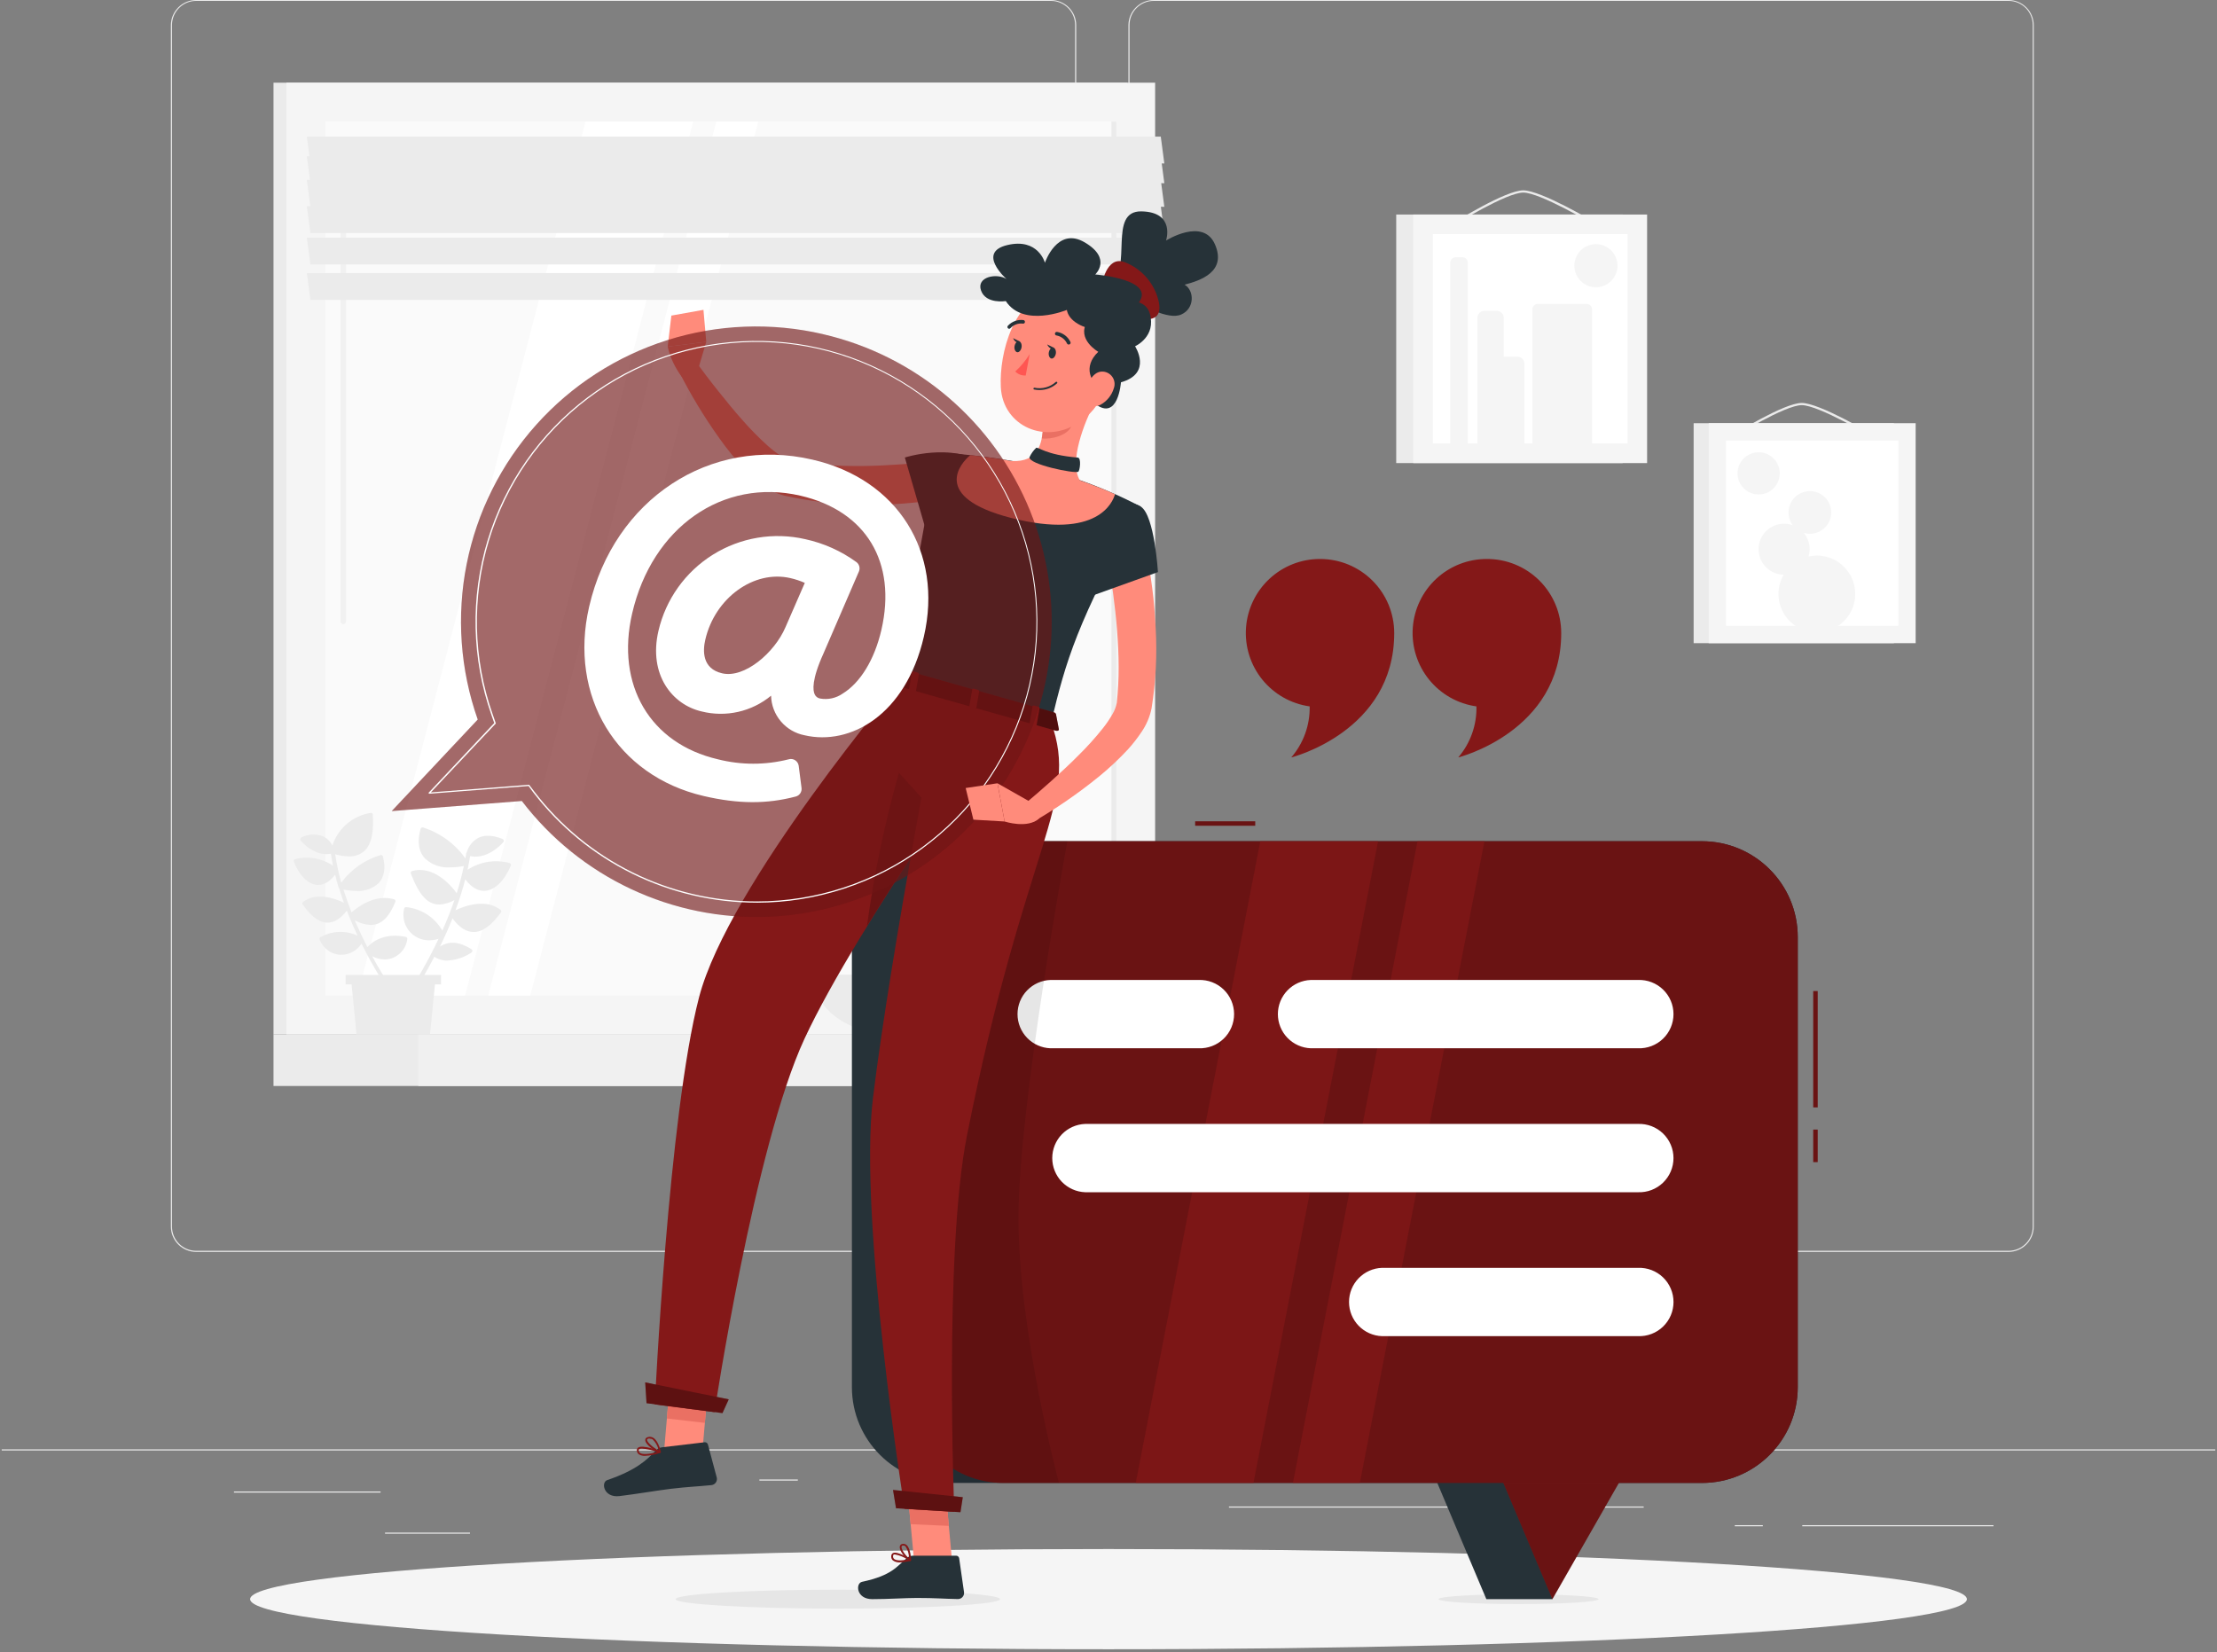 <svg width="644" height="480" viewBox="0 0 644 480" fill="none" xmlns="http://www.w3.org/2000/svg">
<rect x="0" y="0" width="644" height="480" fill="#808080" stroke="none"/>
<g clip-path="url(#clip0_10_2601)">
<path d="M643.5 421.036H0.5V421.358H643.5V421.036Z" fill="#EBEBEB"/>
<path d="M110.556 433.279H67.964V433.601H110.556V433.279Z" fill="#EBEBEB"/>
<path d="M231.761 429.794H220.586V430.116H231.761V429.794Z" fill="#EBEBEB"/>
<path d="M136.52 445.226H111.842V445.548H136.52V445.226Z" fill="#EBEBEB"/>
<path d="M579.071 443.066H523.529V443.388H579.071V443.066Z" fill="#EBEBEB"/>
<path d="M512.07 443.066H503.93V443.388H512.07V443.066Z" fill="#EBEBEB"/>
<path d="M477.464 437.639H356.992V437.961H477.464V437.639Z" fill="#EBEBEB"/>
<path d="M305.282 363.681H56.981C56.017 363.681 55.062 363.491 54.171 363.122C53.28 362.753 52.471 362.212 51.789 361.53C51.107 360.848 50.566 360.039 50.197 359.148C49.828 358.257 49.638 357.302 49.638 356.338V7.279C49.655 5.343 50.436 3.491 51.811 2.128C53.186 0.765 55.044 -7.35471e-05 56.981 5.30448e-09H305.281C307.228 5.30448e-09 309.096 0.774 310.473 2.151C311.85 3.528 312.624 5.396 312.624 7.343V356.338C312.624 358.285 311.85 360.153 310.474 361.53C309.097 362.907 307.229 363.681 305.282 363.681ZM56.981 0.257C55.12 0.26 53.335 1.001 52.019 2.317C50.703 3.633 49.962 5.418 49.959 7.279V356.338C49.962 358.199 50.703 359.984 52.019 361.3C53.335 362.616 55.12 363.357 56.981 363.36H305.281C307.142 363.357 308.926 362.616 310.242 361.299C311.559 359.983 312.3 358.199 312.303 356.338V7.279C312.3 5.418 311.559 3.633 310.243 2.317C308.927 1.001 307.142 0.26 305.281 0.257H56.981Z" fill="#EBEBEB"/>
<path d="M583.457 363.681H335.13C333.184 363.678 331.318 362.903 329.941 361.526C328.565 360.15 327.79 358.284 327.787 356.338V7.279C327.807 5.344 328.589 3.494 329.964 2.132C331.338 0.769 333.195 0.003 335.13 0H583.457C585.389 0.007 587.24 0.775 588.61 2.137C589.98 3.5 590.757 5.347 590.774 7.279V356.338C590.774 358.281 590.004 360.145 588.632 361.521C587.261 362.897 585.4 363.674 583.457 363.681ZM335.13 0.257C333.269 0.26 331.484 1.001 330.168 2.317C328.852 3.633 328.111 5.418 328.108 7.279V356.338C328.111 358.199 328.852 359.984 330.168 361.3C331.484 362.616 333.269 363.357 335.13 363.36H583.457C585.318 363.357 587.102 362.616 588.419 361.299C589.735 359.983 590.476 358.199 590.479 356.338V7.279C590.476 5.418 589.735 3.633 588.419 2.317C587.103 1.001 585.318 0.26 583.457 0.257H335.13Z" fill="#EBEBEB"/>
<path d="M327.492 24.022H79.448V300.499H327.492V24.022Z" fill="#EBEBEB"/>
<path d="M335.542 24.022H83.203V300.499H335.542V24.022Z" fill="#F5F5F5"/>
<path d="M327.492 300.5H79.448V315.482H327.492V300.5Z" fill="#EBEBEB"/>
<path d="M373.839 300.5H121.5V315.482H373.839V300.5Z" fill="#F0F0F0"/>
<path d="M324.263 289.209V35.301L94.493 35.301L94.493 289.209H324.263Z" fill="#FAFAFA"/>
<path d="M103.83 289.209L170.08 35.301H201.36L135.106 289.209H103.83Z" fill="white"/>
<path d="M99.728 181.326C99.513 181.326 99.307 181.241 99.155 181.089C99.003 180.937 98.918 180.731 98.918 180.516V42.644C98.942 42.448 99.037 42.267 99.185 42.136C99.333 42.005 99.524 41.932 99.722 41.932C99.92 41.932 100.111 42.005 100.259 42.136C100.407 42.267 100.502 42.448 100.526 42.644V180.464C100.533 180.574 100.518 180.684 100.481 180.788C100.444 180.891 100.386 180.986 100.311 181.067C100.236 181.148 100.146 181.212 100.045 181.257C99.945 181.301 99.836 181.325 99.726 181.326H99.728Z" fill="#F1F1F1"/>
<path d="M141.819 289.209L208.074 35.301H220.265L154.023 289.209H141.819Z" fill="white"/>
<path d="M324.276 289.222V35.314H322.849V289.222H324.276Z" fill="#EBEBEB"/>
<path d="M338.216 47.492H90.173L89.131 39.686H337.188L338.216 47.492Z" fill="#EBEBEB"/>
<path d="M338.216 53.215H90.173L89.131 45.409H337.188L338.216 53.215Z" fill="#EBEBEB"/>
<path d="M338.216 60.069H90.173L89.131 52.263H337.188L338.216 60.069Z" fill="#EBEBEB"/>
<path d="M338.216 67.695H90.173L89.131 59.889H337.188L338.216 67.695Z" fill="#EBEBEB"/>
<path d="M338.216 76.838H90.173L89.131 69.032H337.188L338.216 76.838Z" fill="#EBEBEB"/>
<path d="M338.216 87.126H90.173L89.131 79.32H337.188L338.216 87.126Z" fill="#EBEBEB"/>
<path d="M100.384 283.229H128.114V285.968H126.352L124.912 300.5H103.573L102.133 285.968H100.384V283.229Z" fill="#EBEBEB"/>
<path d="M98.339 257.779C97.979 256.57 97.657 255.348 97.349 254.127C95.536 256.48 93.774 257.072 92.462 257.072H92.038C89.461 256.818 86.893 254.294 85.361 250.318C85.326 250.246 85.307 250.167 85.307 250.087C85.307 250.006 85.326 249.927 85.361 249.855C85.395 249.783 85.445 249.72 85.508 249.671C85.57 249.622 85.643 249.588 85.721 249.572C87.586 249.097 89.531 249.02 91.428 249.347C93.325 249.675 95.131 250.399 96.729 251.472C96.485 250.315 96.292 249.157 96.129 248C95.705 248.083 95.275 248.126 94.843 248.129C90.599 248.129 87.474 244.335 87.333 244.155C87.279 244.086 87.241 244.006 87.224 243.92C87.206 243.834 87.208 243.745 87.231 243.66C87.253 243.576 87.295 243.497 87.353 243.431C87.41 243.366 87.483 243.314 87.564 243.281C88.554 242.778 89.641 242.495 90.751 242.45C91.861 242.406 92.967 242.602 93.994 243.024C95.106 243.582 96.008 244.484 96.566 245.596C97.364 243.161 98.817 240.992 100.765 239.327C102.714 237.662 105.083 236.565 107.613 236.157C107.692 236.138 107.774 236.136 107.853 236.153C107.932 236.17 108.007 236.204 108.071 236.253C108.135 236.303 108.188 236.366 108.224 236.438C108.261 236.51 108.28 236.59 108.282 236.671C108.501 240.529 108.382 245.249 105.491 247.499C104.287 248.386 102.818 248.839 101.324 248.785C99.982 248.754 98.65 248.549 97.361 248.173C97.775 250.956 98.368 253.709 99.136 256.416C101.962 252.572 105.968 249.758 110.543 248.404C110.686 248.368 110.838 248.39 110.965 248.465C111.093 248.54 111.186 248.662 111.225 248.804C112.099 252.122 111.649 254.822 109.939 256.597C109.071 257.381 108.055 257.981 106.95 258.364C105.846 258.746 104.675 258.902 103.509 258.822C102.252 258.806 100.999 258.672 99.767 258.422C100.474 260.698 101.267 262.922 102.12 265.045C103.856 263.515 108.949 259.618 114.491 261.251C114.568 261.272 114.639 261.309 114.699 261.361C114.759 261.413 114.806 261.478 114.838 261.551C114.869 261.622 114.886 261.698 114.886 261.776C114.886 261.854 114.869 261.93 114.838 262.001C113.338 265.679 111.623 267.711 109.463 268.431C108.889 268.613 108.29 268.704 107.688 268.701C106.056 268.622 104.466 268.16 103.046 267.351C104.255 270.151 105.502 272.791 106.711 275.131C107.997 273.731 111.572 270.823 117.886 272.173C118.019 272.201 118.137 272.277 118.217 272.386C118.298 272.495 118.335 272.63 118.323 272.765C118.183 273.944 117.736 275.065 117.028 276.017C116.319 276.969 115.374 277.719 114.285 278.192C113.472 278.541 112.597 278.72 111.713 278.719C110.466 278.698 109.242 278.386 108.138 277.806C109.689 280.74 111.406 283.582 113.282 286.319C113.341 286.441 113.355 286.581 113.32 286.712C113.284 286.843 113.203 286.958 113.091 287.034C112.979 287.11 112.843 287.144 112.708 287.128C112.573 287.113 112.448 287.049 112.356 286.949C110.127 283.575 108.08 280.085 106.222 276.494C106.182 276.444 106.152 276.388 106.132 276.327C105.759 275.62 105.399 274.9 105.026 274.154C104.39 275.112 103.534 275.904 102.53 276.463C101.525 277.022 100.401 277.333 99.252 277.369C99.016 277.382 98.78 277.382 98.545 277.369C97.275 277.223 96.069 276.729 95.062 275.942C94.054 275.155 93.284 274.104 92.835 272.907C92.789 272.783 92.789 272.647 92.837 272.524C92.884 272.4 92.975 272.299 93.092 272.238C94.725 271.316 96.555 270.797 98.429 270.723C100.303 270.65 102.168 271.024 103.869 271.814C103.069 270.104 102.261 268.29 101.49 266.4C101.447 266.328 101.416 266.25 101.4 266.168C101.181 265.628 100.963 265.088 100.757 264.548C98.905 266.889 97.057 268.033 95.137 268.033C92.796 268.033 90.443 266.31 87.923 262.773C87.836 262.655 87.8 262.508 87.822 262.363C87.843 262.218 87.921 262.088 88.039 262.001C92 259.03 97.439 261.062 99.909 262.245C99.409 260.856 98.932 259.429 98.494 257.975L98.339 257.779Z" fill="#EBEBEB"/>
<path d="M127.39 272.735C126.507 273.009 125.589 273.152 124.664 273.159C123.529 273.173 122.405 272.925 121.381 272.435C120.357 271.945 119.459 271.226 118.758 270.333C118.057 269.44 117.57 268.398 117.337 267.287C117.103 266.176 117.129 265.026 117.411 263.926C117.441 263.797 117.519 263.684 117.629 263.61C117.739 263.536 117.872 263.506 118.003 263.526C120.168 263.74 122.25 264.471 124.074 265.657C125.897 266.844 127.41 268.45 128.484 270.342C129.802 267.449 130.974 264.492 131.995 261.481C130.647 262.251 129.135 262.692 127.584 262.767C126.972 262.767 126.363 262.665 125.784 262.467C122.723 261.425 120.884 257.683 119.354 253.786C119.322 253.713 119.306 253.634 119.306 253.554C119.306 253.475 119.322 253.396 119.354 253.323C119.387 253.253 119.435 253.191 119.495 253.142C119.555 253.093 119.626 253.058 119.701 253.04C125.99 251.291 131.082 257.297 132.664 259.47C133.495 256.881 134.186 254.25 134.734 251.587C133.424 251.834 132.094 251.963 130.76 251.973C129.432 252.066 128.099 251.886 126.843 251.444C125.588 251.001 124.436 250.306 123.46 249.401C121.582 247.408 121.132 244.424 122.174 240.772C122.192 240.701 122.224 240.633 122.268 240.574C122.312 240.515 122.367 240.466 122.431 240.429C122.494 240.391 122.565 240.367 122.638 240.357C122.711 240.348 122.785 240.353 122.856 240.372C127.839 241.947 132.17 245.107 135.189 249.372L135.42 247.945C135.436 247.824 135.49 247.711 135.574 247.623C135.827 246.716 136.263 245.87 136.856 245.138C137.449 244.405 138.185 243.802 139.02 243.366C140.885 242.479 143.238 242.607 146.003 243.739C146.085 243.773 146.159 243.826 146.217 243.893C146.275 243.96 146.316 244.041 146.338 244.127C146.359 244.213 146.36 244.304 146.34 244.39C146.319 244.477 146.279 244.558 146.222 244.626C146.055 244.819 142.634 248.87 138.022 248.87C137.53 248.862 137.039 248.81 136.556 248.716C136.35 250.002 136.106 251.365 135.81 252.677C137.587 251.504 139.592 250.723 141.694 250.383C143.796 250.044 145.945 250.155 148.001 250.709C148.078 250.73 148.15 250.768 148.211 250.819C148.273 250.87 148.323 250.933 148.358 251.005C148.393 251.076 148.413 251.155 148.416 251.235C148.418 251.314 148.404 251.394 148.374 251.468C146.574 255.815 143.809 258.541 140.941 258.785H140.555C139.102 258.785 137.147 258.116 135.155 255.441C134.356 258.487 133.403 261.491 132.3 264.441C135 263.155 141.071 260.956 145.4 264.312C145.512 264.403 145.585 264.534 145.604 264.678C145.622 264.822 145.585 264.967 145.5 265.084C142.709 268.942 140.112 270.755 137.578 270.755C135.469 270.755 133.45 269.469 131.444 266.807C130.287 269.688 129.052 272.427 127.817 274.96C130.505 273.288 133.475 273.545 136.973 275.76C137.049 275.809 137.111 275.876 137.156 275.954C137.201 276.032 137.226 276.12 137.23 276.21C137.232 276.302 137.212 276.393 137.172 276.476C137.132 276.559 137.073 276.631 136.999 276.686C134.888 278.117 132.422 278.935 129.875 279.052C128.553 279.073 127.259 278.677 126.175 277.92C123.787 282.555 121.122 287.041 118.195 291.355C118.137 291.438 118.06 291.506 117.971 291.553C117.882 291.6 117.782 291.625 117.681 291.625C117.556 291.624 117.435 291.583 117.334 291.509C117.267 291.463 117.21 291.404 117.166 291.335C117.122 291.267 117.092 291.19 117.078 291.11C117.063 291.03 117.065 290.948 117.083 290.868C117.1 290.789 117.133 290.714 117.18 290.647C121.041 284.948 124.455 278.959 127.391 272.733L127.39 272.735Z" fill="#EBEBEB"/>
<path d="M550.163 122.942H491.971V186.843H550.163V122.942Z" fill="#EBEBEB"/>
<path d="M544.118 127.019C544.064 127.036 544.005 127.036 543.951 127.019C543.797 126.929 528.275 117.695 523.375 117.695C518.475 117.695 503.622 126.928 503.481 127.019C503.408 127.063 503.32 127.078 503.236 127.059C503.152 127.04 503.079 126.99 503.031 126.919C503.008 126.884 502.992 126.845 502.984 126.804C502.977 126.762 502.978 126.72 502.987 126.679C502.997 126.638 503.014 126.6 503.039 126.566C503.064 126.532 503.095 126.503 503.131 126.482C503.748 126.096 518.254 117.056 523.373 117.056C528.492 117.056 543.679 126.056 544.322 126.47C544.393 126.518 544.443 126.591 544.462 126.675C544.481 126.759 544.466 126.847 544.422 126.92C544.385 126.964 544.336 126.996 544.282 127.014C544.227 127.032 544.169 127.034 544.113 127.02L544.118 127.019Z" fill="#EBEBEB"/>
<path d="M556.464 122.942H496.356V186.843H556.464V122.942Z" fill="#F5F5F5"/>
<path d="M551.435 181.815V127.983H501.397V181.815H551.435Z" fill="white"/>
<path d="M527.76 161.393C526.955 161.397 526.153 161.488 525.368 161.663C525.569 160.974 525.673 160.259 525.677 159.541C525.679 157.8 525.064 156.114 523.941 154.783C524.503 154.962 525.088 155.058 525.677 155.066C527.076 155.08 528.439 154.62 529.544 153.762C530.648 152.903 531.43 151.696 531.762 150.337C532.094 148.977 531.956 147.546 531.371 146.275C530.786 145.004 529.789 143.968 528.54 143.335C527.292 142.703 525.867 142.512 524.496 142.792C523.125 143.073 521.89 143.809 520.99 144.88C520.09 145.952 519.58 147.296 519.541 148.695C519.502 150.094 519.938 151.464 520.777 152.584C519.765 152.215 518.685 152.071 517.612 152.163C516.539 152.254 515.498 152.578 514.563 153.113C513.628 153.647 512.821 154.379 512.198 155.258C511.575 156.137 511.151 157.14 510.955 158.2C510.76 159.259 510.798 160.348 511.067 161.391C511.336 162.434 511.829 163.406 512.511 164.239C513.194 165.072 514.051 165.746 515.021 166.214C515.991 166.682 517.051 166.933 518.128 166.949C517.132 168.645 516.608 170.576 516.611 172.543C516.611 174.748 517.265 176.904 518.49 178.738C519.715 180.571 521.457 182 523.494 182.844C525.531 183.688 527.773 183.909 529.936 183.479C532.099 183.049 534.086 181.987 535.645 180.427C537.205 178.868 538.267 176.881 538.697 174.718C539.127 172.555 538.906 170.313 538.062 168.276C537.218 166.239 535.789 164.497 533.956 163.272C532.122 162.047 529.965 161.393 527.76 161.393Z" fill="#F5F5F5"/>
<path d="M516.983 137.499C516.986 138.713 516.628 139.9 515.956 140.91C515.283 141.921 514.326 142.709 513.205 143.175C512.085 143.642 510.851 143.765 509.66 143.53C508.47 143.295 507.375 142.711 506.516 141.854C505.657 140.997 505.072 139.904 504.834 138.713C504.596 137.523 504.717 136.289 505.181 135.168C505.645 134.046 506.431 133.087 507.44 132.413C508.449 131.738 509.635 131.378 510.849 131.378C512.474 131.378 514.032 132.022 515.182 133.17C516.332 134.318 516.98 135.874 516.983 137.499Z" fill="#F5F5F5"/>
<path d="M471.343 62.32H405.577V134.529H471.343V62.32Z" fill="#EBEBEB"/>
<path d="M463.228 65.277C463.173 65.29 463.116 65.29 463.061 65.277C462.907 65.177 447.372 55.941 442.485 55.941C437.598 55.941 422.745 65.174 422.603 65.265C422.568 65.289 422.528 65.305 422.486 65.313C422.444 65.322 422.401 65.321 422.359 65.313C422.317 65.304 422.278 65.287 422.242 65.263C422.207 65.239 422.177 65.208 422.154 65.172C422.131 65.136 422.115 65.096 422.108 65.054C422.101 65.012 422.102 64.969 422.111 64.927C422.121 64.885 422.138 64.846 422.163 64.811C422.188 64.777 422.22 64.747 422.256 64.725C422.873 64.339 437.363 55.298 442.485 55.298C447.607 55.298 462.804 64.298 463.447 64.724C463.511 64.759 463.559 64.817 463.583 64.885C463.608 64.954 463.607 65.029 463.58 65.096C463.553 65.164 463.503 65.22 463.438 65.253C463.373 65.286 463.299 65.295 463.228 65.277Z" fill="#EBEBEB"/>
<path d="M478.455 62.32H410.528V134.529H478.455V62.32Z" fill="#F5F5F5"/>
<path d="M472.771 128.832V68.004H416.226V128.832H472.771Z" fill="white"/>
<path d="M424.769 74.717H422.869C421.991 74.717 421.279 75.429 421.279 76.307V130.946C421.279 131.824 421.991 132.536 422.869 132.536H424.769C425.647 132.536 426.359 131.824 426.359 130.946V76.307C426.359 75.429 425.647 74.717 424.769 74.717Z" fill="#F5F5F5"/>
<path d="M440.763 103.626H436.815V92.348C436.815 91.806 436.6 91.285 436.216 90.902C435.833 90.519 435.312 90.303 434.77 90.303H431.195C430.653 90.303 430.133 90.519 429.749 90.902C429.365 91.285 429.15 91.806 429.15 92.348V130.448C429.15 130.99 429.365 131.511 429.749 131.894C430.133 132.278 430.653 132.493 431.195 132.493H434.77C435.206 132.495 435.63 132.354 435.979 132.093C436.323 132.357 436.746 132.497 437.179 132.493H440.767C441.309 132.493 441.83 132.278 442.213 131.894C442.597 131.511 442.812 130.99 442.812 130.448V105.671C442.812 105.402 442.759 105.136 442.656 104.887C442.553 104.639 442.402 104.414 442.212 104.224C442.021 104.034 441.795 103.883 441.547 103.781C441.298 103.678 441.032 103.625 440.763 103.626Z" fill="#F5F5F5"/>
<path d="M460.867 88.284H446.712C445.834 88.284 445.122 88.996 445.122 89.874V130.932C445.122 131.81 445.834 132.522 446.712 132.522H460.867C461.745 132.522 462.457 131.81 462.457 130.932V89.874C462.457 88.996 461.745 88.284 460.867 88.284Z" fill="#F5F5F5"/>
<path d="M463.589 83.449C467.048 83.449 469.852 80.645 469.852 77.186C469.852 73.727 467.048 70.923 463.589 70.923C460.13 70.923 457.326 73.727 457.326 77.186C457.326 80.645 460.13 83.449 463.589 83.449Z" fill="#F5F5F5"/>
<path d="M236.018 283.139C236.018 292.72 246.383 300.5 259.166 300.5C271.949 300.5 282.314 292.72 282.314 283.139H236.018Z" fill="#EBEBEB"/>
<path d="M322 479.113C459.708 479.113 571.343 472.595 571.343 464.555C571.343 456.515 459.708 449.997 322 449.997C184.292 449.997 72.657 456.515 72.657 464.555C72.657 472.595 184.292 479.113 322 479.113Z" fill="#F5F5F5"/>
<path d="M441.122 465.982C453.956 465.982 464.36 465.343 464.36 464.555C464.36 463.767 453.956 463.128 441.122 463.128C428.288 463.128 417.884 463.767 417.884 464.555C417.884 465.343 428.288 465.982 441.122 465.982Z" fill="#E6E6E6"/>
<path d="M275.303 430.798L494.377 430.798C509.753 430.798 522.217 418.334 522.217 402.958V272.219C522.217 256.843 509.753 244.379 494.377 244.379L275.303 244.379C259.927 244.379 247.463 256.843 247.463 272.219V402.958C247.463 418.334 259.927 430.798 275.303 430.798Z" fill="#263238"/>
<path d="M450.985 464.555H431.76L392.691 371.989H422.115L450.985 464.555Z" fill="#263238"/>
<path d="M528.004 328.149H526.718V337.588H528.004V328.149Z" fill="#841818"/>
<path opacity="0.2" d="M528.004 328.149H526.718V337.588H528.004V328.149Z" fill="black"/>
<path d="M528.004 287.91H526.718V321.706H528.004V287.91Z" fill="#841818"/>
<path opacity="0.2" d="M528.004 287.91H526.718V321.706H528.004V287.91Z" fill="black"/>
<path d="M364.617 238.592H347.179V239.878H364.617V238.592Z" fill="#841818"/>
<path opacity="0.2" d="M364.617 238.592H347.179V239.878H364.617V238.592Z" fill="black"/>
<path d="M503.888 371.989L450.943 464.555L411.878 371.989H503.888Z" fill="#841818"/>
<path opacity="0.2" d="M503.904 371.989L450.959 464.555L411.891 371.989H503.904Z" fill="black"/>
<path d="M291.468 430.798H494.377C509.753 430.798 522.217 418.334 522.217 402.958V272.219C522.217 256.843 509.753 244.379 494.377 244.379L291.468 244.379C276.092 244.379 263.628 256.843 263.628 272.219V402.958C263.628 418.334 276.092 430.798 291.468 430.798Z" fill="#841818"/>
<path opacity="0.2" d="M291.468 430.798H494.377C509.753 430.798 522.217 418.334 522.217 402.958V272.219C522.217 256.843 509.753 244.379 494.377 244.379L291.468 244.379C276.092 244.379 263.628 256.843 263.628 272.219V402.958C263.628 418.334 276.092 430.798 291.468 430.798Z" fill="black"/>
<path opacity="0.7" d="M364.116 430.798H329.908L366.096 244.379H400.316L364.116 430.798Z" fill="#841818"/>
<path opacity="0.7" d="M395.018 430.798H375.561L411.761 244.379H431.211L395.018 430.798Z" fill="#841818"/>
<path d="M475.832 304.525H380.77C378.201 304.432 375.768 303.346 373.983 301.495C372.198 299.645 371.201 297.174 371.201 294.604C371.201 292.033 372.198 289.562 373.983 287.712C375.768 285.861 378.201 284.775 380.77 284.682H475.832C477.165 284.634 478.494 284.855 479.74 285.332C480.986 285.808 482.123 286.531 483.083 287.457C484.043 288.384 484.807 289.494 485.329 290.721C485.85 291.949 486.119 293.27 486.119 294.604C486.119 295.938 485.85 297.258 485.329 298.486C484.807 299.713 484.043 300.823 483.083 301.75C482.123 302.676 480.986 303.399 479.74 303.876C478.494 304.352 477.165 304.573 475.832 304.525Z" fill="white"/>
<path d="M348.196 304.525H305.14C302.571 304.432 300.138 303.346 298.353 301.495C296.568 299.645 295.571 297.174 295.571 294.604C295.571 292.033 296.568 289.562 298.353 287.712C300.138 285.861 302.571 284.775 305.14 284.682H348.195C349.528 284.634 350.857 284.855 352.103 285.332C353.349 285.808 354.486 286.531 355.446 287.457C356.406 288.384 357.17 289.494 357.692 290.721C358.213 291.949 358.482 293.27 358.482 294.604C358.482 295.938 358.213 297.258 357.692 298.486C357.17 299.713 356.406 300.823 355.446 301.75C354.486 302.676 353.349 303.399 352.103 303.876C350.857 304.352 349.528 304.573 348.195 304.525H348.196Z" fill="white"/>
<path d="M475.831 346.346H315.231C312.662 346.253 310.229 345.167 308.444 343.316C306.659 341.466 305.662 338.995 305.662 336.424C305.662 333.854 306.659 331.383 308.444 329.533C310.229 327.682 312.662 326.596 315.231 326.503H475.831C477.164 326.455 478.493 326.676 479.739 327.152C480.985 327.629 482.122 328.352 483.082 329.278C484.042 330.205 484.806 331.315 485.328 332.542C485.849 333.77 486.118 335.09 486.118 336.424C486.118 337.758 485.849 339.079 485.328 340.307C484.806 341.534 484.042 342.644 483.082 343.571C482.122 344.497 480.985 345.22 479.739 345.697C478.493 346.173 477.164 346.394 475.831 346.346Z" fill="white"/>
<path d="M475.832 388.154H401.438C398.869 388.061 396.436 386.975 394.651 385.124C392.866 383.274 391.869 380.803 391.869 378.233C391.869 375.662 392.866 373.191 394.651 371.341C396.436 369.49 398.869 368.404 401.438 368.311H475.838C477.171 368.263 478.5 368.484 479.746 368.961C480.992 369.437 482.129 370.16 483.089 371.086C484.049 372.013 484.813 373.123 485.335 374.35C485.856 375.578 486.125 376.899 486.125 378.233C486.125 379.567 485.856 380.887 485.335 382.115C484.813 383.342 484.049 384.452 483.089 385.379C482.129 386.305 480.992 387.028 479.746 387.505C478.5 387.981 477.171 388.202 475.838 388.154H475.832Z" fill="white"/>
<path opacity="0.1" d="M310.066 244.34C310.066 244.34 295.844 321.243 295.844 353.726C295.844 387.046 307.598 430.757 307.598 430.757H270.032L267.55 388.563C265.211 349.104 269.117 309.523 279.124 271.282L286.171 244.276L310.066 244.34Z" fill="black"/>
<path d="M290.48 464.555C290.48 466.073 269.39 467.307 243.374 467.307C217.358 467.307 196.268 466.021 196.268 464.555C196.268 463.089 217.358 461.803 243.374 461.803C269.39 461.803 290.48 463.038 290.48 464.555Z" fill="#E6E6E6"/>
<path d="M274.333 144.971C270.346 145.601 266.617 145.923 262.759 146.257C258.901 146.591 255.043 146.579 251.185 146.557C243.335 146.556 235.508 145.695 227.846 143.988C225.405 143.325 223.122 142.178 221.132 140.615C219.462 139.331 217.889 137.925 216.425 136.41C213.723 133.562 211.231 130.524 208.966 127.318C204.531 121.115 200.581 114.58 197.148 107.771L201.97 104.877C204.13 107.796 206.355 110.767 208.644 113.609C210.933 116.451 213.209 119.309 215.627 121.994C217.942 124.649 220.415 127.161 223.034 129.517C224.243 130.603 225.533 131.596 226.892 132.488C227.88 133.187 228.987 133.701 230.158 134.005C233.589 134.581 237.049 134.971 240.523 135.175C244.059 135.329 247.623 135.419 251.21 135.368C254.797 135.317 258.399 135.124 261.987 134.868C265.575 134.612 269.24 134.238 272.622 133.826L274.333 144.971Z" fill="#FF8B7B"/>
<path d="M285.902 134.529C276.116 128.601 262.844 132.909 262.844 132.909L269.557 156.057C269.557 156.057 280.157 153.073 284.307 148.557C288.654 143.891 291.805 138.091 285.902 134.529Z" fill="#263238"/>
<path d="M202.788 107.278L205.154 99.305L193.954 100.694C194.683 103.859 196.072 106.835 198.031 109.426L202.788 107.278Z" fill="#FF8B7B"/>
<path d="M204.344 90.007L195.02 91.679L193.953 100.694L205.153 99.305L204.344 90.007Z" fill="#FF8B7B"/>
<path d="M331.593 61.406C341.493 61.612 338.717 69.881 338.717 69.881C338.717 69.881 349.507 63.065 352.94 71.026C356.373 78.987 348.632 81.507 344.105 82.703C346.947 84.336 347.105 89.635 343.115 91.371C339.125 93.107 332.454 88.336 327.415 88.4L322.451 82.523C329.189 78.15 321.678 61.201 331.593 61.406Z" fill="#263238"/>
<path d="M330.051 92.49C334.372 93.249 337.51 92.709 336.661 87.938C336.12 85.289 334.919 82.819 333.169 80.757C331.419 78.696 329.177 77.109 326.651 76.145C321.198 74.139 319.977 83.145 319.977 83.145L330.051 92.49Z" fill="#841818"/>
<path d="M203.688 425.756L192.654 424.483L194.854 398.866L205.888 400.126L203.688 425.756Z" fill="#FF8B7B"/>
<path d="M276.771 455.784L265.686 455.284L263.294 429.434L274.394 429.948L276.771 455.784Z" fill="#FF8B7B"/>
<path d="M265.262 451.926H277.736C277.951 451.924 278.159 451.999 278.322 452.139C278.485 452.279 278.592 452.473 278.623 452.685L280.038 462.561C280.065 462.81 280.039 463.062 279.962 463.3C279.886 463.538 279.759 463.757 279.591 463.943C279.424 464.129 279.219 464.277 278.99 464.378C278.761 464.479 278.513 464.53 278.263 464.529C273.916 464.452 271.833 464.207 266.329 464.207C262.96 464.207 258.021 464.554 253.366 464.554C248.711 464.554 248.466 459.954 250.395 459.526C259.101 457.661 260.477 455.076 263.409 452.62C263.924 452.175 264.582 451.929 265.262 451.926Z" fill="#263238"/>
<path d="M192.281 420.445L204.665 418.979C204.88 418.95 205.098 419.001 205.278 419.122C205.458 419.243 205.587 419.425 205.642 419.635L208.214 429.267C208.268 429.511 208.27 429.764 208.22 430.01C208.169 430.255 208.068 430.487 207.923 430.69C207.777 430.894 207.591 431.065 207.375 431.192C207.16 431.319 206.92 431.399 206.671 431.427C202.35 431.864 200.241 431.864 194.788 432.507C191.444 432.907 184.5 434.076 179.922 434.616C175.344 435.156 174.508 430.616 176.386 429.974C184.809 427.093 187.896 424.136 190.532 421.345C190.993 420.852 191.611 420.534 192.281 420.445Z" fill="#263238"/>
<path d="M194.867 398.866L193.722 412.073L204.756 413.346L205.901 400.139L194.867 398.866Z" fill="#EA7063"/>
<path d="M274.392 429.949L263.292 429.449L264.527 442.772L275.627 443.272L274.392 429.949Z" fill="#EA7063"/>
<path d="M275.153 131.584C275.153 131.584 269.559 131.931 261.984 197.492L305.361 209.786C309.643 191.923 312.704 181.031 331.415 147.196C325.698 144.198 319.771 141.619 313.681 139.48C307.255 137.155 300.672 135.29 293.981 133.899C285.298 132.343 275.153 131.584 275.153 131.584Z" fill="#263238"/>
<path d="M318.014 116.821C314.979 122.801 310.439 134.066 313.68 139.545C313.68 139.545 310.118 145.486 298.351 142.117C285.401 138.452 293.979 133.938 293.979 133.938C301.528 134.259 302.827 128.961 302.979 123.65L318.014 116.821Z" fill="#FF8B7B"/>
<path d="M281.851 132.227C285.4 132.613 289.863 133.192 293.978 133.963C300.669 135.35 307.253 137.216 313.678 139.544C317.369 140.83 320.944 142.244 323.889 143.569C323.289 145.717 319.028 156.892 293.707 150.462C270.148 144.393 279.163 134.413 281.851 132.227Z" fill="#FF8B7B"/>
<path d="M311.89 119.598L303.004 123.675C302.982 124.91 302.853 126.14 302.618 127.353C305.418 127.726 310.18 126.466 311.273 123.714C311.718 122.389 311.927 120.996 311.89 119.598Z" fill="#EA7063"/>
<path d="M323.659 102.739C320.997 113.426 320.11 118.017 313.628 122.556C303.88 129.398 291.316 123.842 290.728 112.538C290.188 102.391 294.586 86.612 305.993 84.246C308.5 83.714 311.101 83.831 313.55 84.587C315.999 85.343 318.213 86.713 319.984 88.566C321.754 90.419 323.022 92.694 323.666 95.174C324.31 97.655 324.309 100.259 323.663 102.739H323.659Z" fill="#FF8B7B"/>
<path d="M320.187 113.054C316.959 111.382 314.374 106.624 319.03 102.2C319.03 102.2 312.6 98.535 315.83 93.481C319.06 88.427 331.956 84.222 333.975 91.012C335.994 97.802 329.718 100.593 329.718 100.593C329.718 100.593 334.862 108.463 325.618 111.061C325.618 111.061 324.818 122.416 318.185 117.361L320.187 113.054Z" fill="#263238"/>
<path d="M323.543 112.806C322.931 114.84 321.546 116.553 319.685 117.577C317.19 118.863 315.338 116.818 315.518 114.156C315.685 111.756 317.19 108.163 319.929 107.945C320.529 107.908 321.13 108.021 321.675 108.274C322.221 108.527 322.695 108.913 323.054 109.396C323.413 109.879 323.645 110.443 323.731 111.039C323.816 111.634 323.752 112.242 323.543 112.806Z" fill="#FF8B7B"/>
<path d="M261.983 197.491C261.983 197.491 211.597 256.921 203.071 289.684C194.198 323.763 190.211 407.996 190.211 407.996L207.546 410.234C207.546 410.234 219.12 333.164 233.691 301.76C249.2 268.321 293.811 206.521 293.811 206.521L261.983 197.491Z" fill="#841818"/>
<path d="M209.861 410.512L187.806 407.631L187.42 401.587L211.687 406.512L209.861 410.512Z" fill="#841818"/>
<path opacity="0.3" d="M209.861 410.512L187.806 407.631L187.42 401.587L211.687 406.512L209.861 410.512Z" fill="black"/>
<path opacity="0.2" d="M261.121 224.51C256.998 239.11 253.896 253.979 251.836 269.01C256.436 261.551 261.288 254.002 265.982 246.852C267.692 243.071 269.441 239.329 271.126 235.677V235.548L261.121 224.51Z" fill="black"/>
<path d="M273.441 200.732C273.441 200.732 258.858 275.796 253.585 318.932C249.315 353.783 262.754 438.311 262.754 438.311L277.209 439.198C277.209 439.198 274.161 363.71 280.874 329.952C297.874 244.552 313.774 233.09 305.308 209.788L273.441 200.732Z" fill="#841818"/>
<path d="M278.997 439.298L260.281 438.153L259.407 432.829L279.674 434.938L278.997 439.298Z" fill="#841818"/>
<path opacity="0.3" d="M278.997 439.298L260.281 438.153L259.407 432.829L279.674 434.938L278.997 439.298Z" fill="black"/>
<path d="M306.735 207.42L307.584 211.857C307.648 212.204 307.211 212.41 306.71 212.269L261.224 199.409C260.824 199.309 260.555 199.023 260.607 198.766L261.314 194.779C261.314 194.496 261.764 194.367 262.188 194.479L306.118 206.927C306.252 206.955 306.378 207.014 306.485 207.1C306.592 207.185 306.678 207.295 306.735 207.42Z" fill="#841818"/>
<path opacity="0.4" d="M306.735 207.42L307.584 211.857C307.648 212.204 307.211 212.41 306.71 212.269L261.224 199.409C260.824 199.309 260.555 199.023 260.607 198.766L261.314 194.779C261.314 194.496 261.764 194.367 262.188 194.479L306.118 206.927C306.252 206.955 306.378 207.014 306.485 207.1C306.592 207.185 306.678 207.295 306.735 207.42Z" fill="black"/>
<path d="M299.443 210.66L300.613 210.994C300.844 211.058 301.063 210.994 301.089 210.84L301.963 205.696C301.951 205.599 301.908 205.508 301.841 205.436C301.774 205.364 301.686 205.315 301.59 205.296L300.407 204.962C300.176 204.898 299.97 204.962 299.944 205.116L299.057 210.26C299.032 210.416 299.212 210.596 299.443 210.66Z" fill="#841818"/>
<path d="M264.401 200.732L265.584 201.066C265.815 201.13 266.034 201.066 266.06 200.912L266.934 195.768C266.918 195.671 266.872 195.582 266.803 195.513C266.733 195.444 266.644 195.398 266.548 195.382L265.378 195.048C265.147 194.971 264.928 195.048 264.902 195.202L264.028 200.346C264.007 200.488 264.131 200.616 264.401 200.732Z" fill="#841818"/>
<path d="M281.928 205.761L283.098 206.095C283.329 206.095 283.548 206.095 283.574 205.941L284.448 200.797C284.436 200.7 284.393 200.609 284.326 200.537C284.259 200.465 284.171 200.416 284.075 200.397L282.892 200.063C282.661 199.986 282.442 200.063 282.416 200.217L281.542 205.361C281.517 205.452 281.684 205.632 281.928 205.761Z" fill="#841818"/>
<path d="M306.697 102.751C306.53 103.625 305.938 104.251 305.411 104.151C304.884 104.051 304.498 103.238 304.665 102.363C304.832 101.488 305.424 100.846 305.951 100.963C306.478 101.08 306.851 101.864 306.697 102.751Z" fill="#263238"/>
<path d="M296.744 100.913C296.577 101.8 295.985 102.43 295.458 102.313C294.931 102.196 294.545 101.413 294.712 100.538C294.879 99.663 295.471 99.021 295.998 99.123C296.525 99.225 296.898 100.043 296.744 100.913Z" fill="#263238"/>
<path d="M296.28 99.228L294.287 98.228C294.287 98.228 294.994 100.077 296.28 99.228Z" fill="#263238"/>
<path d="M299.097 102.88C297.939 104.742 296.533 106.438 294.917 107.921C295.308 108.323 295.783 108.635 296.307 108.834C296.831 109.034 297.392 109.117 297.952 109.078L299.097 102.88Z" fill="#FF5652"/>
<path d="M301.965 113.31C301.443 113.307 300.922 113.255 300.409 113.156C300.376 113.15 300.344 113.137 300.316 113.119C300.287 113.1 300.263 113.077 300.244 113.049C300.224 113.021 300.211 112.99 300.204 112.956C300.197 112.923 300.197 112.889 300.203 112.856C300.215 112.786 300.255 112.724 300.313 112.683C300.37 112.642 300.442 112.626 300.512 112.637C301.603 112.861 302.731 112.825 303.806 112.533C304.881 112.24 305.871 111.698 306.698 110.952C306.749 110.91 306.814 110.887 306.881 110.89C306.947 110.892 307.01 110.919 307.058 110.966C307.106 111.012 307.135 111.074 307.14 111.14C307.144 111.207 307.125 111.272 307.084 111.325C305.696 112.618 303.863 113.327 301.966 113.305L301.965 113.31Z" fill="#263238"/>
<path d="M310.427 100.09C310.331 100.091 310.237 100.065 310.155 100.015C310.073 99.965 310.007 99.893 309.964 99.807C309.683 99.208 309.265 98.684 308.744 98.278C308.223 97.871 307.613 97.593 306.964 97.466C306.89 97.465 306.817 97.449 306.75 97.419C306.683 97.388 306.623 97.344 306.574 97.289C306.525 97.234 306.488 97.169 306.466 97.099C306.444 97.028 306.436 96.954 306.444 96.881C306.453 96.807 306.476 96.737 306.513 96.673C306.551 96.609 306.601 96.554 306.661 96.511C306.721 96.468 306.789 96.438 306.861 96.423C306.933 96.408 307.008 96.408 307.08 96.424C307.909 96.562 308.693 96.898 309.365 97.404C310.037 97.91 310.576 98.571 310.938 99.33C311.001 99.454 311.012 99.599 310.968 99.731C310.925 99.864 310.831 99.974 310.707 100.037C310.619 100.079 310.521 100.096 310.424 100.088L310.427 100.09Z" fill="#263238"/>
<path d="M293.156 95.512C293.089 95.512 293.022 95.498 292.96 95.472C292.898 95.445 292.843 95.407 292.796 95.358C292.745 95.31 292.705 95.252 292.677 95.188C292.65 95.124 292.636 95.055 292.636 94.985C292.636 94.915 292.65 94.846 292.677 94.782C292.705 94.718 292.745 94.66 292.796 94.612C293.365 94.001 294.071 93.534 294.856 93.251C295.641 92.967 296.482 92.874 297.31 92.979C297.444 93.01 297.562 93.091 297.639 93.206C297.715 93.32 297.745 93.46 297.722 93.596C297.71 93.664 297.684 93.729 297.646 93.787C297.608 93.845 297.559 93.895 297.501 93.934C297.444 93.972 297.379 93.999 297.311 94.011C297.243 94.024 297.173 94.023 297.105 94.008C296.454 93.929 295.794 94.004 295.177 94.227C294.56 94.451 294.005 94.816 293.556 95.294C293.51 95.358 293.45 95.411 293.381 95.448C293.312 95.486 293.235 95.508 293.156 95.512Z" fill="#263238"/>
<path d="M332.76 159.374C333.634 163.309 334.187 167.013 334.702 170.845C335.217 174.677 335.486 178.561 335.702 182.345C336.155 190.188 335.753 198.058 334.502 205.814C333.99 208.287 332.984 210.632 331.544 212.707C330.38 214.449 329.091 216.104 327.686 217.658C325.011 220.539 322.138 223.229 319.086 225.708C313.154 230.512 306.86 234.851 300.259 238.684L297.083 234.054C299.861 231.713 302.69 229.309 305.391 226.865C308.092 224.421 310.805 221.952 313.326 219.38C315.841 216.907 318.203 214.283 320.399 211.523C321.406 210.255 322.317 208.914 323.125 207.511C323.754 206.48 324.19 205.343 324.411 204.155C324.782 200.695 324.963 197.218 324.951 193.738C324.951 190.189 324.758 186.626 324.488 183.051C324.218 179.476 323.806 175.901 323.331 172.326C322.856 168.751 322.264 165.126 321.646 161.781L332.76 159.374Z" fill="#FF8B7B"/>
<path d="M331.413 147.196C335.374 149.768 336.364 166.19 336.364 166.19L316.084 173.469C316.084 173.469 313.512 159.233 316.894 154.179C320.457 148.817 326.876 144.277 331.413 147.196Z" fill="#263238"/>
<path d="M261.455 453.868C260.705 453.934 259.957 453.729 259.346 453.289C259.16 453.114 259.023 452.895 258.946 452.651C258.87 452.408 258.857 452.15 258.909 451.9C258.922 451.74 258.978 451.586 259.071 451.455C259.163 451.324 259.289 451.22 259.436 451.154C260.722 450.562 264.091 452.749 264.477 452.993C264.521 453.021 264.555 453.062 264.576 453.109C264.597 453.157 264.603 453.21 264.593 453.261C264.583 453.313 264.558 453.36 264.522 453.397C264.485 453.434 264.438 453.459 264.387 453.469C263.428 453.713 262.444 453.847 261.455 453.869V453.868ZM259.989 451.579C259.879 451.556 259.765 451.556 259.655 451.579C259.59 451.607 259.534 451.653 259.495 451.713C259.456 451.772 259.435 451.842 259.436 451.913C259.394 452.078 259.396 452.252 259.441 452.416C259.486 452.581 259.573 452.731 259.693 452.852C260.259 453.366 261.712 453.431 263.654 453.045C262.544 452.313 261.297 451.815 259.989 451.579Z" fill="#841818"/>
<path d="M264.336 453.483C264.294 453.496 264.249 453.496 264.207 453.483C263.14 452.883 261.121 450.483 261.378 449.239C261.415 449.031 261.524 448.844 261.686 448.709C261.849 448.575 262.054 448.503 262.265 448.506C262.463 448.479 262.666 448.496 262.857 448.556C263.048 448.616 263.223 448.717 263.371 448.853C264.58 449.92 264.657 453.122 264.657 453.253C264.657 453.3 264.646 453.345 264.623 453.386C264.6 453.427 264.568 453.461 264.528 453.485C264.497 453.498 264.465 453.504 264.432 453.504C264.399 453.503 264.366 453.496 264.336 453.483ZM262.446 448.983H262.313C261.979 448.983 261.913 449.163 261.889 449.292C261.735 450.051 262.995 451.864 264.049 452.7C264.076 451.455 263.717 450.232 263.02 449.2C262.861 449.057 262.655 448.979 262.441 448.981L262.446 448.983Z" fill="#841818"/>
<path d="M187.394 422.927C186.773 422.966 186.155 422.819 185.619 422.503C185.425 422.367 185.268 422.186 185.161 421.975C185.053 421.764 184.999 421.53 185.002 421.294C184.992 421.147 185.02 421.001 185.083 420.868C185.146 420.735 185.242 420.62 185.362 420.535C186.648 419.635 191.278 421.358 191.792 421.564C191.842 421.585 191.884 421.62 191.914 421.666C191.943 421.711 191.958 421.764 191.957 421.818C191.956 421.873 191.938 421.925 191.906 421.969C191.874 422.013 191.83 422.046 191.779 422.064C190.365 422.557 188.889 422.847 187.394 422.927ZM186.468 420.805C186.188 420.783 185.907 420.841 185.658 420.972C185.611 421.005 185.573 421.051 185.551 421.104C185.528 421.157 185.52 421.215 185.529 421.272C185.523 421.43 185.557 421.586 185.627 421.727C185.697 421.869 185.8 421.991 185.929 422.082C186.662 422.596 188.501 422.494 190.88 421.799C189.463 421.264 187.978 420.93 186.468 420.806V420.805Z" fill="#841818"/>
<path d="M191.716 422.078H191.639C190.25 421.641 187.369 419.57 187.434 418.297C187.434 417.988 187.601 417.603 188.321 417.435C188.577 417.38 188.842 417.376 189.1 417.425C189.357 417.474 189.602 417.573 189.821 417.718C191.338 418.708 191.943 421.64 191.969 421.769C191.977 421.813 191.975 421.858 191.961 421.901C191.948 421.943 191.924 421.982 191.892 422.013C191.842 422.057 191.778 422.08 191.712 422.077L191.716 422.078ZM188.758 417.898C188.651 417.885 188.543 417.885 188.436 417.898C187.96 417.998 187.96 418.198 187.947 418.258C187.947 419.03 189.902 420.689 191.347 421.344C191.093 420.102 190.459 418.97 189.534 418.103C189.296 417.981 189.029 417.928 188.762 417.949L188.758 417.898Z" fill="#841818"/>
<path opacity="0.6" d="M239.079 97.068C224.114 93.586 208.488 94.19 193.837 98.816C179.185 103.442 166.046 111.92 155.793 123.364C145.541 134.807 138.551 148.795 135.557 163.865C132.562 178.935 133.672 194.533 138.771 209.027L113.784 235.621L151.584 232.689C159.938 243.627 170.803 252.394 183.259 258.249C195.716 264.104 209.399 266.875 223.152 266.327C236.905 265.78 250.324 261.931 262.276 255.104C274.227 248.278 284.361 238.676 291.819 227.108C299.278 215.54 303.843 202.347 305.129 188.644C306.415 174.94 304.383 161.128 299.206 148.375C294.03 135.622 285.859 124.302 275.386 115.371C264.912 106.441 252.443 100.163 239.032 97.067L239.079 97.068Z" fill="#841818"/>
<path opacity="0.1" d="M239.079 97.068C224.114 93.586 208.488 94.19 193.837 98.816C179.185 103.442 166.046 111.92 155.793 123.364C145.541 134.807 138.551 148.795 135.557 163.865C132.562 178.935 133.672 194.533 138.771 209.027L113.784 235.621L151.584 232.689C159.938 243.627 170.803 252.394 183.259 258.249C195.716 264.104 209.399 266.875 223.152 266.327C236.905 265.78 250.324 261.931 262.276 255.104C274.227 248.278 284.361 238.676 291.819 227.108C299.278 215.54 303.843 202.347 305.129 188.644C306.415 174.94 304.383 161.128 299.206 148.375C294.03 135.622 285.859 124.302 275.386 115.371C264.912 106.441 252.443 100.163 239.032 97.067L239.079 97.068Z" fill="black"/>
<path d="M219.815 262.228C207.265 262.226 194.883 259.337 183.628 253.785C172.373 248.232 162.546 240.165 154.908 230.207L153.535 228.342L124.703 230.58C124.667 230.578 124.632 230.569 124.601 230.551C124.57 230.534 124.543 230.509 124.523 230.48C124.505 230.449 124.495 230.413 124.495 230.377C124.495 230.341 124.505 230.305 124.523 230.274L143.569 210.045L142.733 207.645C137.004 191.311 136.617 173.578 141.628 157.01C146.64 140.442 156.791 125.897 170.613 115.477C184.435 105.057 201.212 99.303 218.52 99.045C235.827 98.788 252.768 104.041 266.894 114.045C281.02 124.049 291.599 138.286 297.101 154.697C302.603 171.109 302.744 188.845 297.503 205.342C292.262 221.839 281.911 236.243 267.946 246.47C253.981 256.697 237.126 262.218 219.816 262.236L219.815 262.228ZM153.615 227.969C153.643 227.97 153.67 227.978 153.695 227.991C153.719 228.004 153.74 228.023 153.756 228.046L155.196 229.936C162.792 239.863 172.573 247.908 183.779 253.445C194.986 258.983 207.318 261.864 219.818 261.867C237.06 261.862 253.855 256.374 267.772 246.195C281.689 236.016 292.008 221.674 297.237 205.243C302.466 188.813 302.333 171.145 296.857 154.795C291.382 138.444 280.849 124.26 266.78 114.291C252.711 104.322 235.836 99.087 218.595 99.342C201.355 99.597 184.642 105.328 170.874 115.708C157.106 126.088 146.996 140.578 142.006 157.083C137.017 173.588 137.406 191.252 143.118 207.521L143.992 210.029C144.011 210.055 144.021 210.087 144.021 210.119C144.021 210.151 144.011 210.183 143.992 210.209L125.152 230.193L153.598 227.981L153.615 227.969Z" fill="white"/>
<path d="M249.496 166.023C249.697 165.558 249.738 165.039 249.612 164.548C249.487 164.057 249.202 163.622 248.802 163.31C244.364 160.077 239.301 157.804 233.936 156.636C224.746 154.519 215.091 156.134 207.091 161.128C199.091 166.122 193.4 174.087 191.266 183.273C188.308 196.043 195.317 204.711 203.766 206.665C207.257 207.546 210.907 207.591 214.419 206.798C217.932 206.005 221.208 204.396 223.982 202.1C224.052 204.841 225.057 207.476 226.83 209.567C228.603 211.659 231.037 213.082 233.73 213.6C246.937 216.661 263.076 207.8 268.362 184.961C274.062 160.373 260.736 139.192 235.981 133.521C206.249 126.641 178.368 144.992 171.141 176.221C165.123 202.25 179.127 225.385 204.436 231.249C214.48 233.577 222.723 233.615 231.159 231.39C231.693 231.248 232.157 230.917 232.465 230.457C232.773 229.998 232.903 229.443 232.831 228.895L232.008 222.465C231.963 222.14 231.849 221.829 231.674 221.552C231.499 221.274 231.266 221.038 230.992 220.858C230.72 220.674 230.41 220.554 230.085 220.505C229.76 220.456 229.428 220.48 229.114 220.575C222.362 222.287 215.29 222.287 208.538 220.575C188.838 216.01 178.819 198.996 183.628 178.214C189.415 153.176 209.952 138.785 232.496 143.994C251.555 148.405 260.569 163.284 256.03 182.994C254.037 191.594 249.93 198.336 244.765 201.5C242.866 202.82 240.521 203.333 238.245 202.927C237.903 202.871 237.581 202.733 237.305 202.523C237.029 202.314 236.809 202.041 236.663 201.727C236.11 200.595 235.711 197.522 239.235 189.767L249.496 166.023ZM229.589 167.939C231.027 168.268 232.431 168.733 233.781 169.328L228.174 182.188C225.01 189.621 216.274 197.106 209.784 195.601C203.856 194.238 204.164 188.901 204.871 185.853C207.671 173.687 219.005 165.496 229.589 167.939Z" fill="white"/>
<path d="M299.495 233.075L289.747 227.545L291.817 238.645C291.817 238.645 298.581 240.883 301.925 237.693L299.495 233.075Z" fill="#FF8B7B"/>
<path d="M280.514 228.921L282.752 238.116L291.818 238.643L289.748 227.543L280.514 228.921Z" fill="#FF8B7B"/>
<path d="M306.195 101.051L304.189 100.051C304.189 100.051 304.973 101.903 306.195 101.051Z" fill="#263238"/>
<path d="M319.981 95.974C314.481 95.627 310.439 93.209 309.899 90.033C309.899 90.033 297.27 95.28 292.165 87.461C292.165 87.461 286.404 88.413 284.976 84.4C283.548 80.387 289.541 79.256 292.371 81.056C292.371 81.056 283.6 73.34 292.602 71.192C301.604 69.044 303.533 76.336 303.533 76.336C303.533 76.336 307.082 65.688 315.107 70.42C323.132 75.152 318.142 79.731 318.142 79.731C318.142 79.731 337.201 81.21 330.102 88.731C323.003 96.252 319.981 95.974 319.981 95.974Z" fill="#263238"/>
<path d="M313.089 132.929C314.169 133.029 313.689 136.787 313.205 137.044C312.086 137.644 298.605 134.884 299.059 132.8C299.523 131.799 300.167 130.893 300.959 130.125C301.553 129.693 303.611 132.15 313.089 132.929Z" fill="#263238"/>
<path d="M383.471 162.383C378.017 162.366 372.76 164.422 368.764 168.134C364.767 171.845 362.33 176.936 361.944 182.377C361.559 187.817 363.254 193.201 366.687 197.44C370.12 201.678 375.034 204.454 380.436 205.207C380.544 210.641 378.638 215.922 375.086 220.035C375.086 220.035 404.998 212.589 404.998 183.911C404.998 178.202 402.73 172.726 398.693 168.689C394.656 164.652 389.18 162.383 383.471 162.383Z" fill="#841818"/>
<path d="M431.915 162.383C426.461 162.366 421.204 164.422 417.208 168.134C413.211 171.845 410.774 176.936 410.388 182.377C410.003 187.817 411.698 193.201 415.131 197.44C418.564 201.678 423.478 204.454 428.88 205.207C429.006 210.632 427.124 215.913 423.595 220.035C423.595 220.035 453.507 212.589 453.507 183.911C453.509 181.078 452.951 178.273 451.866 175.656C450.78 173.039 449.189 170.662 447.183 168.662C445.177 166.662 442.795 165.077 440.175 164C437.555 162.922 434.748 162.373 431.915 162.383Z" fill="#841818"/>
</g>
<defs>
<clipPath id="clip0_10_2601">
<rect width="643" height="479.112" fill="white" transform="translate(0.5)"/>
</clipPath>
</defs>
</svg>
